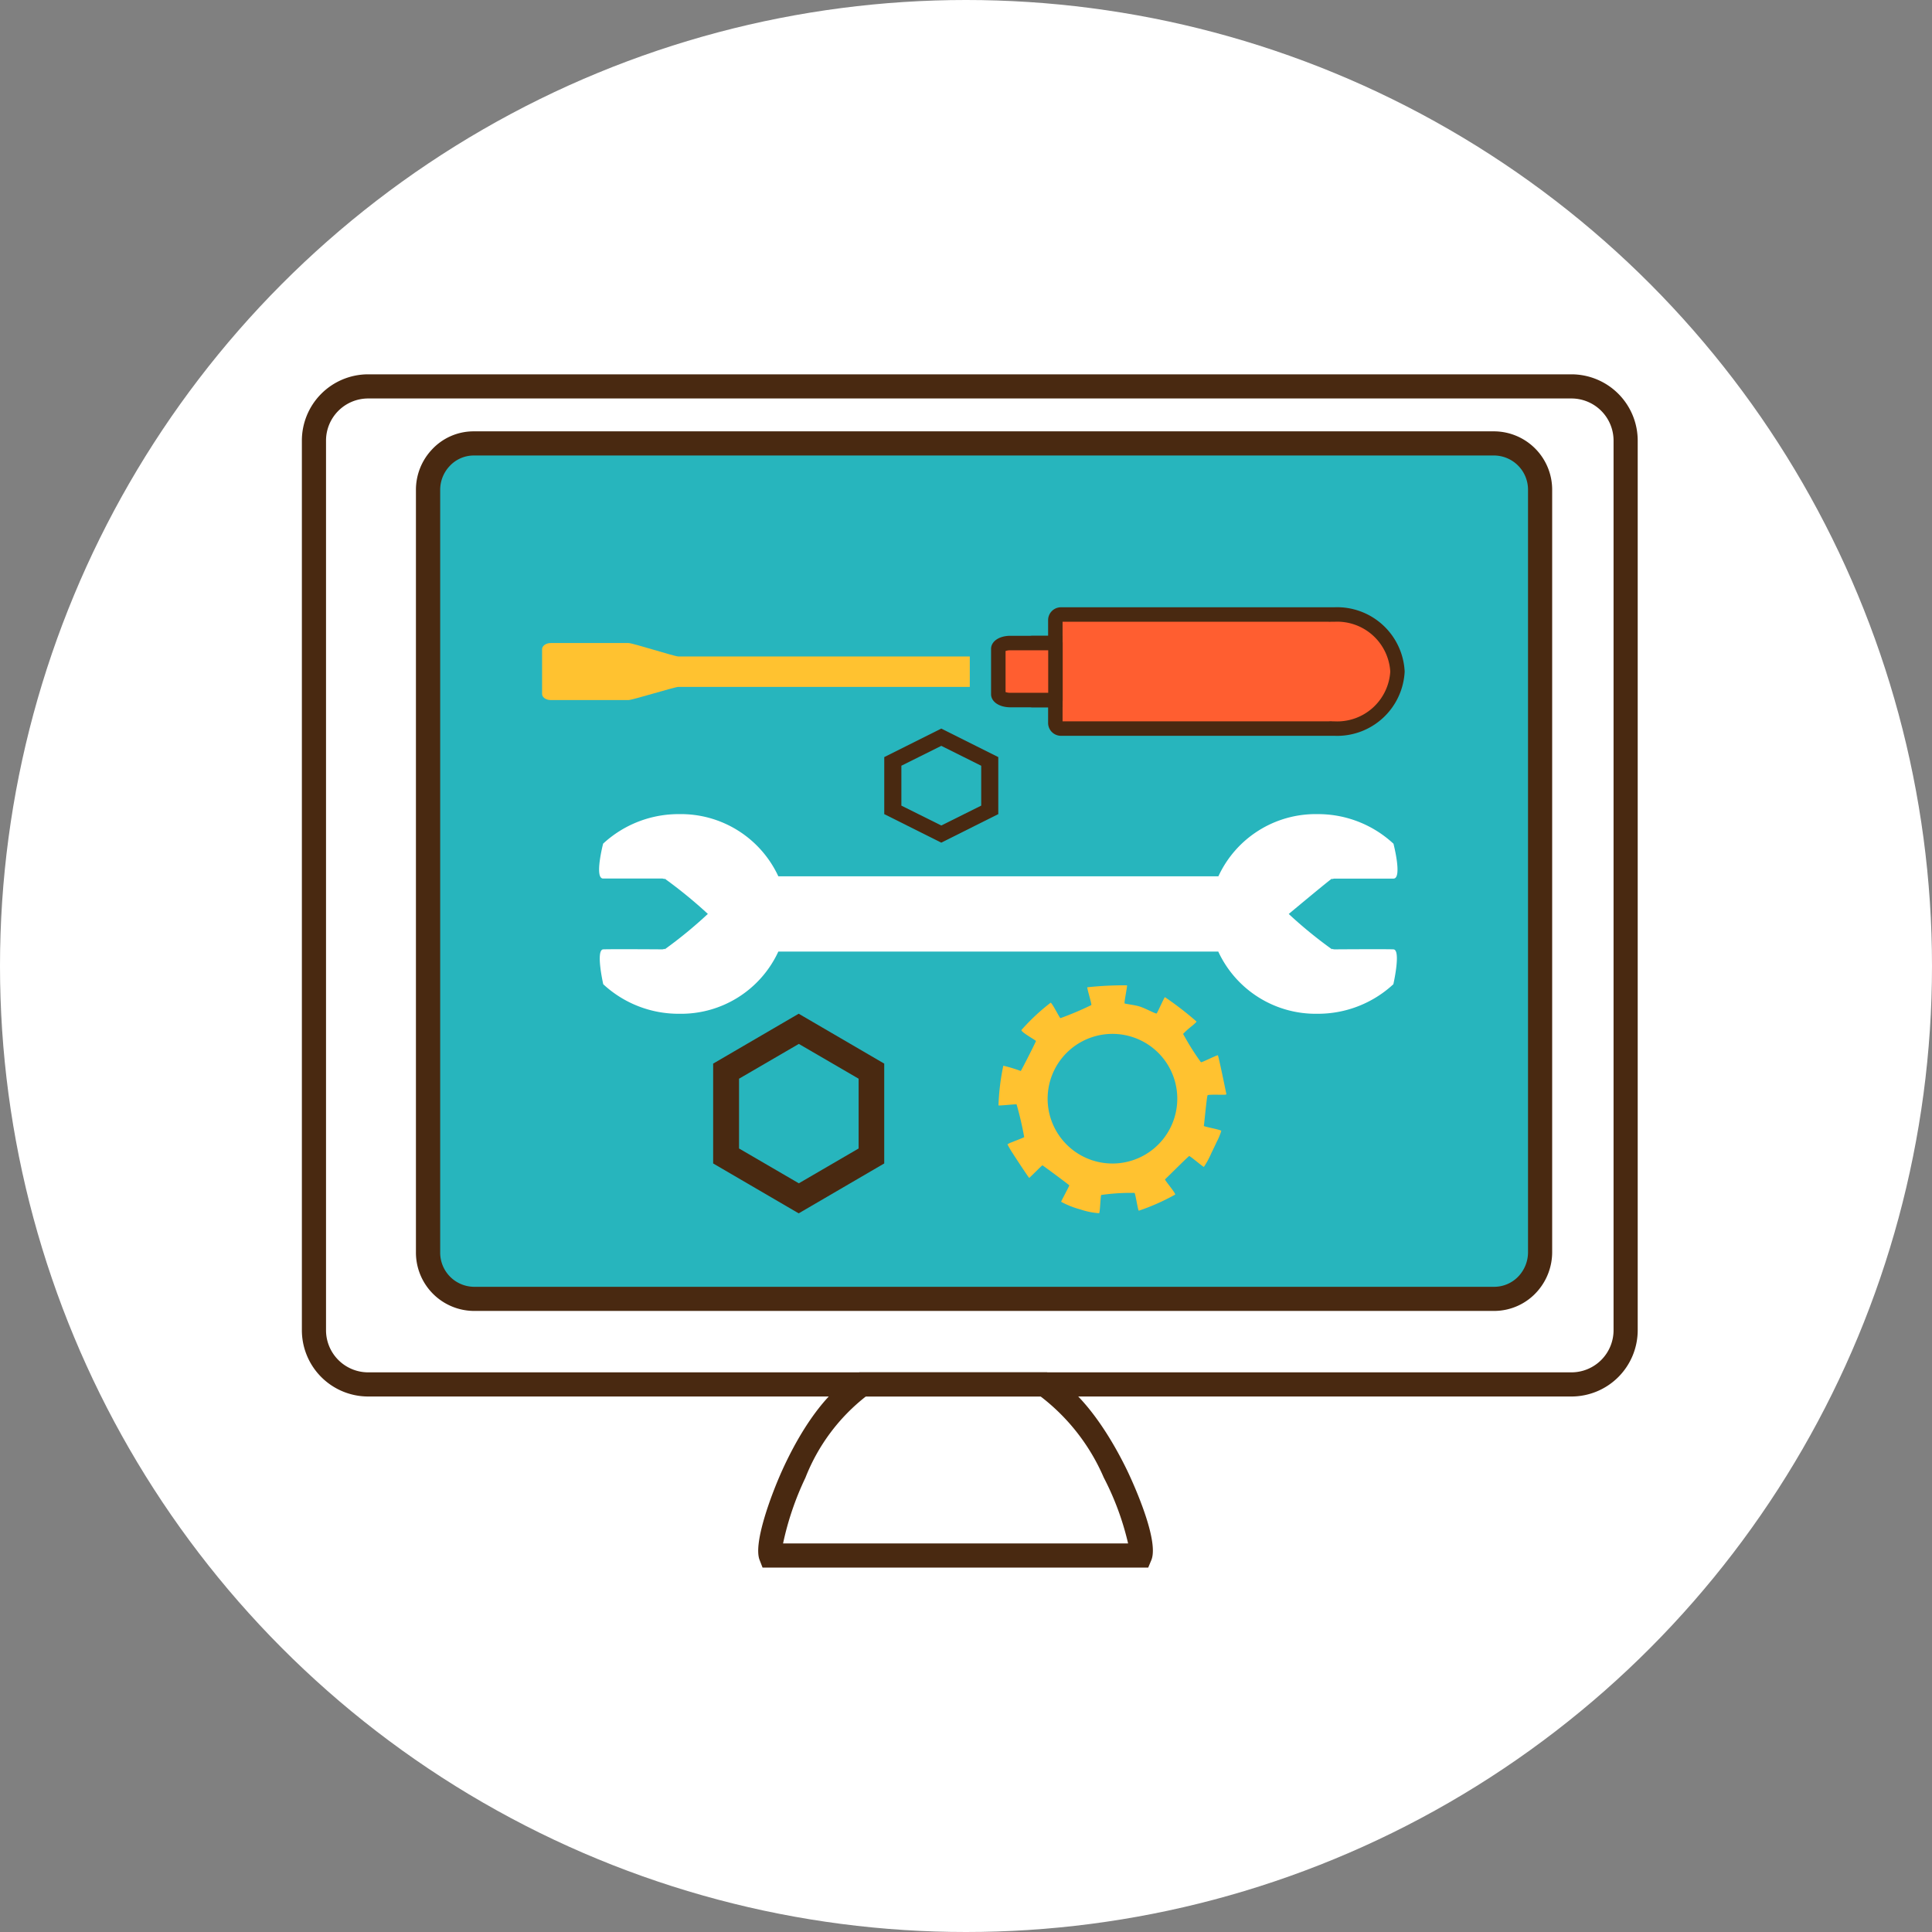 <svg xmlns="http://www.w3.org/2000/svg" width="80" height="80" viewBox="0 0 80 80">
  <rect x="0" y="0" width="80" height="80" fill="#808080" stroke="none"/>
  <g id="グループ_5692" data-name="グループ 5692" transform="translate(-245 -10587)">
    <circle id="楕円形_168" data-name="楕円形 168" cx="40" cy="40" r="40" transform="translate(245 10587)" fill="#fff"/>
    <g id="Group_832" data-name="Group 832" transform="translate(257 10602)">
      <path id="パス_11932" data-name="パス 11932" d="M53.082,42.826H3.232A2.746,2.746,0,0,1,.5,40.072V3.254A2.746,2.746,0,0,1,3.232.5h49.85a2.746,2.746,0,0,1,2.732,2.754V40.072A2.746,2.746,0,0,1,53.082,42.826ZM3.232,1.5A1.745,1.745,0,0,0,1.5,3.254V40.072a1.745,1.745,0,0,0,1.732,1.754h49.85a1.745,1.745,0,0,0,1.732-1.754V3.254A1.745,1.745,0,0,0,53.082,1.5Z" transform="translate(0 0)" fill="#492911"/>
      <path id="パス_11933" data-name="パス 11933" d="M20.693,35.5h7.774l.113.063c1.5.83,2.645,2.853,3.195,3.985.056.116,1.375,2.85,1.006,3.73l-.128.307H16.684l-.124-.319c-.269-.692.489-2.714.927-3.686.516-1.144,1.6-3.188,3.093-4.016Zm7.509,1H20.959a7.963,7.963,0,0,0-2.5,3.363,12.178,12.178,0,0,0-.926,2.721H31.82a11.569,11.569,0,0,0-1.009-2.73A8.421,8.421,0,0,0,28.2,36.5Z" transform="translate(2.892 6.326)" fill="#492911"/>
      <path id="パス_11934" data-name="パス 11934" d="M51.049,36.489a1.954,1.954,0,0,1-.473,1.278,1.877,1.877,0,0,1-1.421.656H6.894A1.915,1.915,0,0,1,5,36.489V4.934A1.934,1.934,0,0,1,5.524,3.6,1.866,1.866,0,0,1,6.894,3H49.155a1.915,1.915,0,0,1,1.894,1.934Z" transform="translate(0.723 0.361)" fill="#27b5bd"/>
      <path id="パス_11934_-_アウトライン" data-name="パス 11934 - アウトライン" d="M49.155,38.922H6.894A2.417,2.417,0,0,1,4.5,36.489V4.934a2.429,2.429,0,0,1,.661-1.679A2.35,2.35,0,0,1,6.894,2.5H49.155a2.417,2.417,0,0,1,2.394,2.434V36.489a2.455,2.455,0,0,1-.595,1.6A2.384,2.384,0,0,1,49.155,38.922ZM6.894,3.5a1.362,1.362,0,0,0-1,.44,1.435,1.435,0,0,0-.39.994V36.489a1.416,1.416,0,0,0,1.394,1.434H49.155a1.384,1.384,0,0,0,1.043-.484,1.454,1.454,0,0,0,.351-.95V4.934A1.416,1.416,0,0,0,49.155,3.5Z" transform="translate(0.723 0.361)" fill="#492911"/>
      <path id="パス_11935" data-name="パス 11935" d="M43.894,21.6c-.32-.015-2.444,0-2.444,0a.24.24,0,0,1-.1-.026V21.6a18.317,18.317,0,0,1-1.793-1.465s1.765-1.475,1.793-1.465v.026a.261.261,0,0,1,.1-.026h2.444c.375,0,0-1.444,0-1.444A4.584,4.584,0,0,0,40.744,16a4.434,4.434,0,0,0-4.1,2.575H18.422A4.446,4.446,0,0,0,14.317,16a4.594,4.594,0,0,0-3.15,1.223s-.375,1.444,0,1.444h2.444a.24.24,0,0,1,.1.026v-.026a19.3,19.3,0,0,1,1.793,1.465A18.317,18.317,0,0,1,13.716,21.6v-.026a.261.261,0,0,1-.1.026s-2.119-.015-2.444,0,0,1.444,0,1.444a4.584,4.584,0,0,0,3.15,1.223,4.434,4.434,0,0,0,4.1-2.575H36.639a4.445,4.445,0,0,0,4.1,2.575,4.594,4.594,0,0,0,3.15-1.223S44.214,21.618,43.894,21.6Z" transform="translate(1.807 2.711)" fill="#fff"/>
      <path id="パス_11936" data-name="パス 11936" d="M27.224,9A.232.232,0,0,0,27,9.24v4.242a.232.232,0,0,0,.224.241h11.1a.226.226,0,0,0,.048,0c.059,0,.117,0,.176,0a2.5,2.5,0,0,0,2.617-2.361A2.5,2.5,0,0,0,38.552,9c-.059,0-.117,0-.176,0-.016,0-.032,0-.048,0Z" transform="translate(4.699 1.446)" fill="#ff5e30"/>
      <path id="パス_11936_-_アウトライン" data-name="パス 11936 - アウトライン" d="M27.224,8.7h11.1a.417.417,0,0,1,.054,0c.059,0,.116,0,.17,0a2.8,2.8,0,0,1,2.917,2.661,2.8,2.8,0,0,1-2.917,2.661l-.1,0-.051,0a.553.553,0,0,1-.072,0h-11.1a.533.533,0,0,1-.524-.541V9.24A.533.533,0,0,1,27.224,8.7Zm11.089.6H27.3v4.123H38.322a.7.7,0,0,1,.154,0l.076,0a2.2,2.2,0,0,0,2.317-2.061A2.2,2.2,0,0,0,38.552,9.3c-.054,0-.1,0-.151,0A.4.4,0,0,1,38.313,9.3Z" transform="translate(4.699 1.446)" fill="#492911"/>
      <path id="パス_11937" data-name="パス 11937" d="M26.248,9.7h1.233v2.962H26.248a.547.547,0,0,1-.548-.544V10.244A.547.547,0,0,1,26.248,9.7Zm.633.6H26.3v1.761h.581Z" transform="translate(4.519 1.627)" fill="#492911"/>
      <path id="パス_11938" data-name="パス 11938" d="M25,10.244v1.873c0,.135.219.244.5.244h1.866V10H25.5C25.219,10,25,10.109,25,10.244Z" transform="translate(4.338 1.627)" fill="#ff5e30"/>
      <path id="パス_11938_-_アウトライン" data-name="パス 11938 - アウトライン" d="M25.5,9.7h1.866a.3.3,0,0,1,.3.3v2.361a.3.3,0,0,1-.3.3H25.5c-.461,0-.8-.229-.8-.544V10.244C24.7,9.929,25.035,9.7,25.5,9.7Zm1.566.6H25.5a.564.564,0,0,0-.2.03v1.7a.564.564,0,0,0,.2.03h1.566Z" transform="translate(4.338 1.627)" fill="#492911"/>
      <path id="パス_11939" data-name="パス 11939" d="M9,10.255v1.851c0,.143.162.255.357.255h3.222c.162,0,1.914-.545,2.065-.545H26.711v-1.26H14.644c-.162,0-1.887-.556-2.065-.556H9.357C9.162,10,9,10.116,9,10.255Z" transform="translate(1.446 1.627)" fill="#ffc230"/>
      <path id="パス_11940" data-name="パス 11940" d="M21,14.181v2.361l2.361,1.181,2.361-1.181V14.181L23.361,13Zm4.015.358V16.19l-1.653.823-1.653-.823V14.538l1.653-.823Z" transform="translate(3.615 2.169)" fill="#492911"/>
      <path id="パス_11941" data-name="パス 11941" d="M15,25.066V29.2l3.542,2.066L22.084,29.2V25.066L18.542,23Zm6.024.625V28.58l-2.476,1.442L16.072,28.58V25.691l2.476-1.441Z" transform="translate(2.53 3.976)" fill="#492911"/>
      <path id="パス_11942" data-name="パス 11942" d="M34.446,26.521s-.326-1.6-.355-1.619-.647.294-.7.288a10.2,10.2,0,0,1-.659-1.031c-.046-.081-.08-.138-.08-.144a3.5,3.5,0,0,1,.389-.345c.092-.081.166-.144.166-.167A13.505,13.505,0,0,0,31.9,22.494c-.029,0-.309.645-.344.674s-.47-.219-.727-.294c-.195-.058-.573-.1-.6-.121s.12-.726.1-.749a14.14,14.14,0,0,0-1.644.081c-.017.04.189.7.166.737a13.08,13.08,0,0,1-1.277.541c-.034,0-.338-.622-.407-.639a8.566,8.566,0,0,0-1.208,1.129v.017c.034.1.561.392.6.438,0,.035-.613,1.238-.63,1.244a5.719,5.719,0,0,0-.722-.219,9.449,9.449,0,0,0-.2,1.642c.023.023.722-.058.75-.04a13.6,13.6,0,0,1,.315,1.354c-.011.017-.315.132-.515.213a.8.8,0,0,0-.178.087,3.81,3.81,0,0,0,.212.363c.263.409.67,1.019.687,1.025s.527-.524.55-.518,1.105.806,1.111.829-.332.639-.338.68a3.694,3.694,0,0,0,.8.317,3.074,3.074,0,0,0,.773.156c.04-.035.057-.709.086-.755a8.494,8.494,0,0,1,1.38-.086c.04.034.137.708.177.737a8.907,8.907,0,0,0,1.506-.668c.023-.069-.452-.61-.418-.633s.962-.956,1-.962.561.443.607.449a3.461,3.461,0,0,0,.309-.57c.075-.156.155-.317.223-.467a2.559,2.559,0,0,0,.189-.455c-.017-.052-.733-.173-.722-.207s.12-1.221.155-1.267.733-.006.75-.029ZM32.3,27.46a2.684,2.684,0,1,1-1.833-3.341A2.681,2.681,0,0,1,32.3,27.46Z" transform="translate(4.338 3.796)" fill="#ffc230"/>
    </g>
  </g>
</svg>
